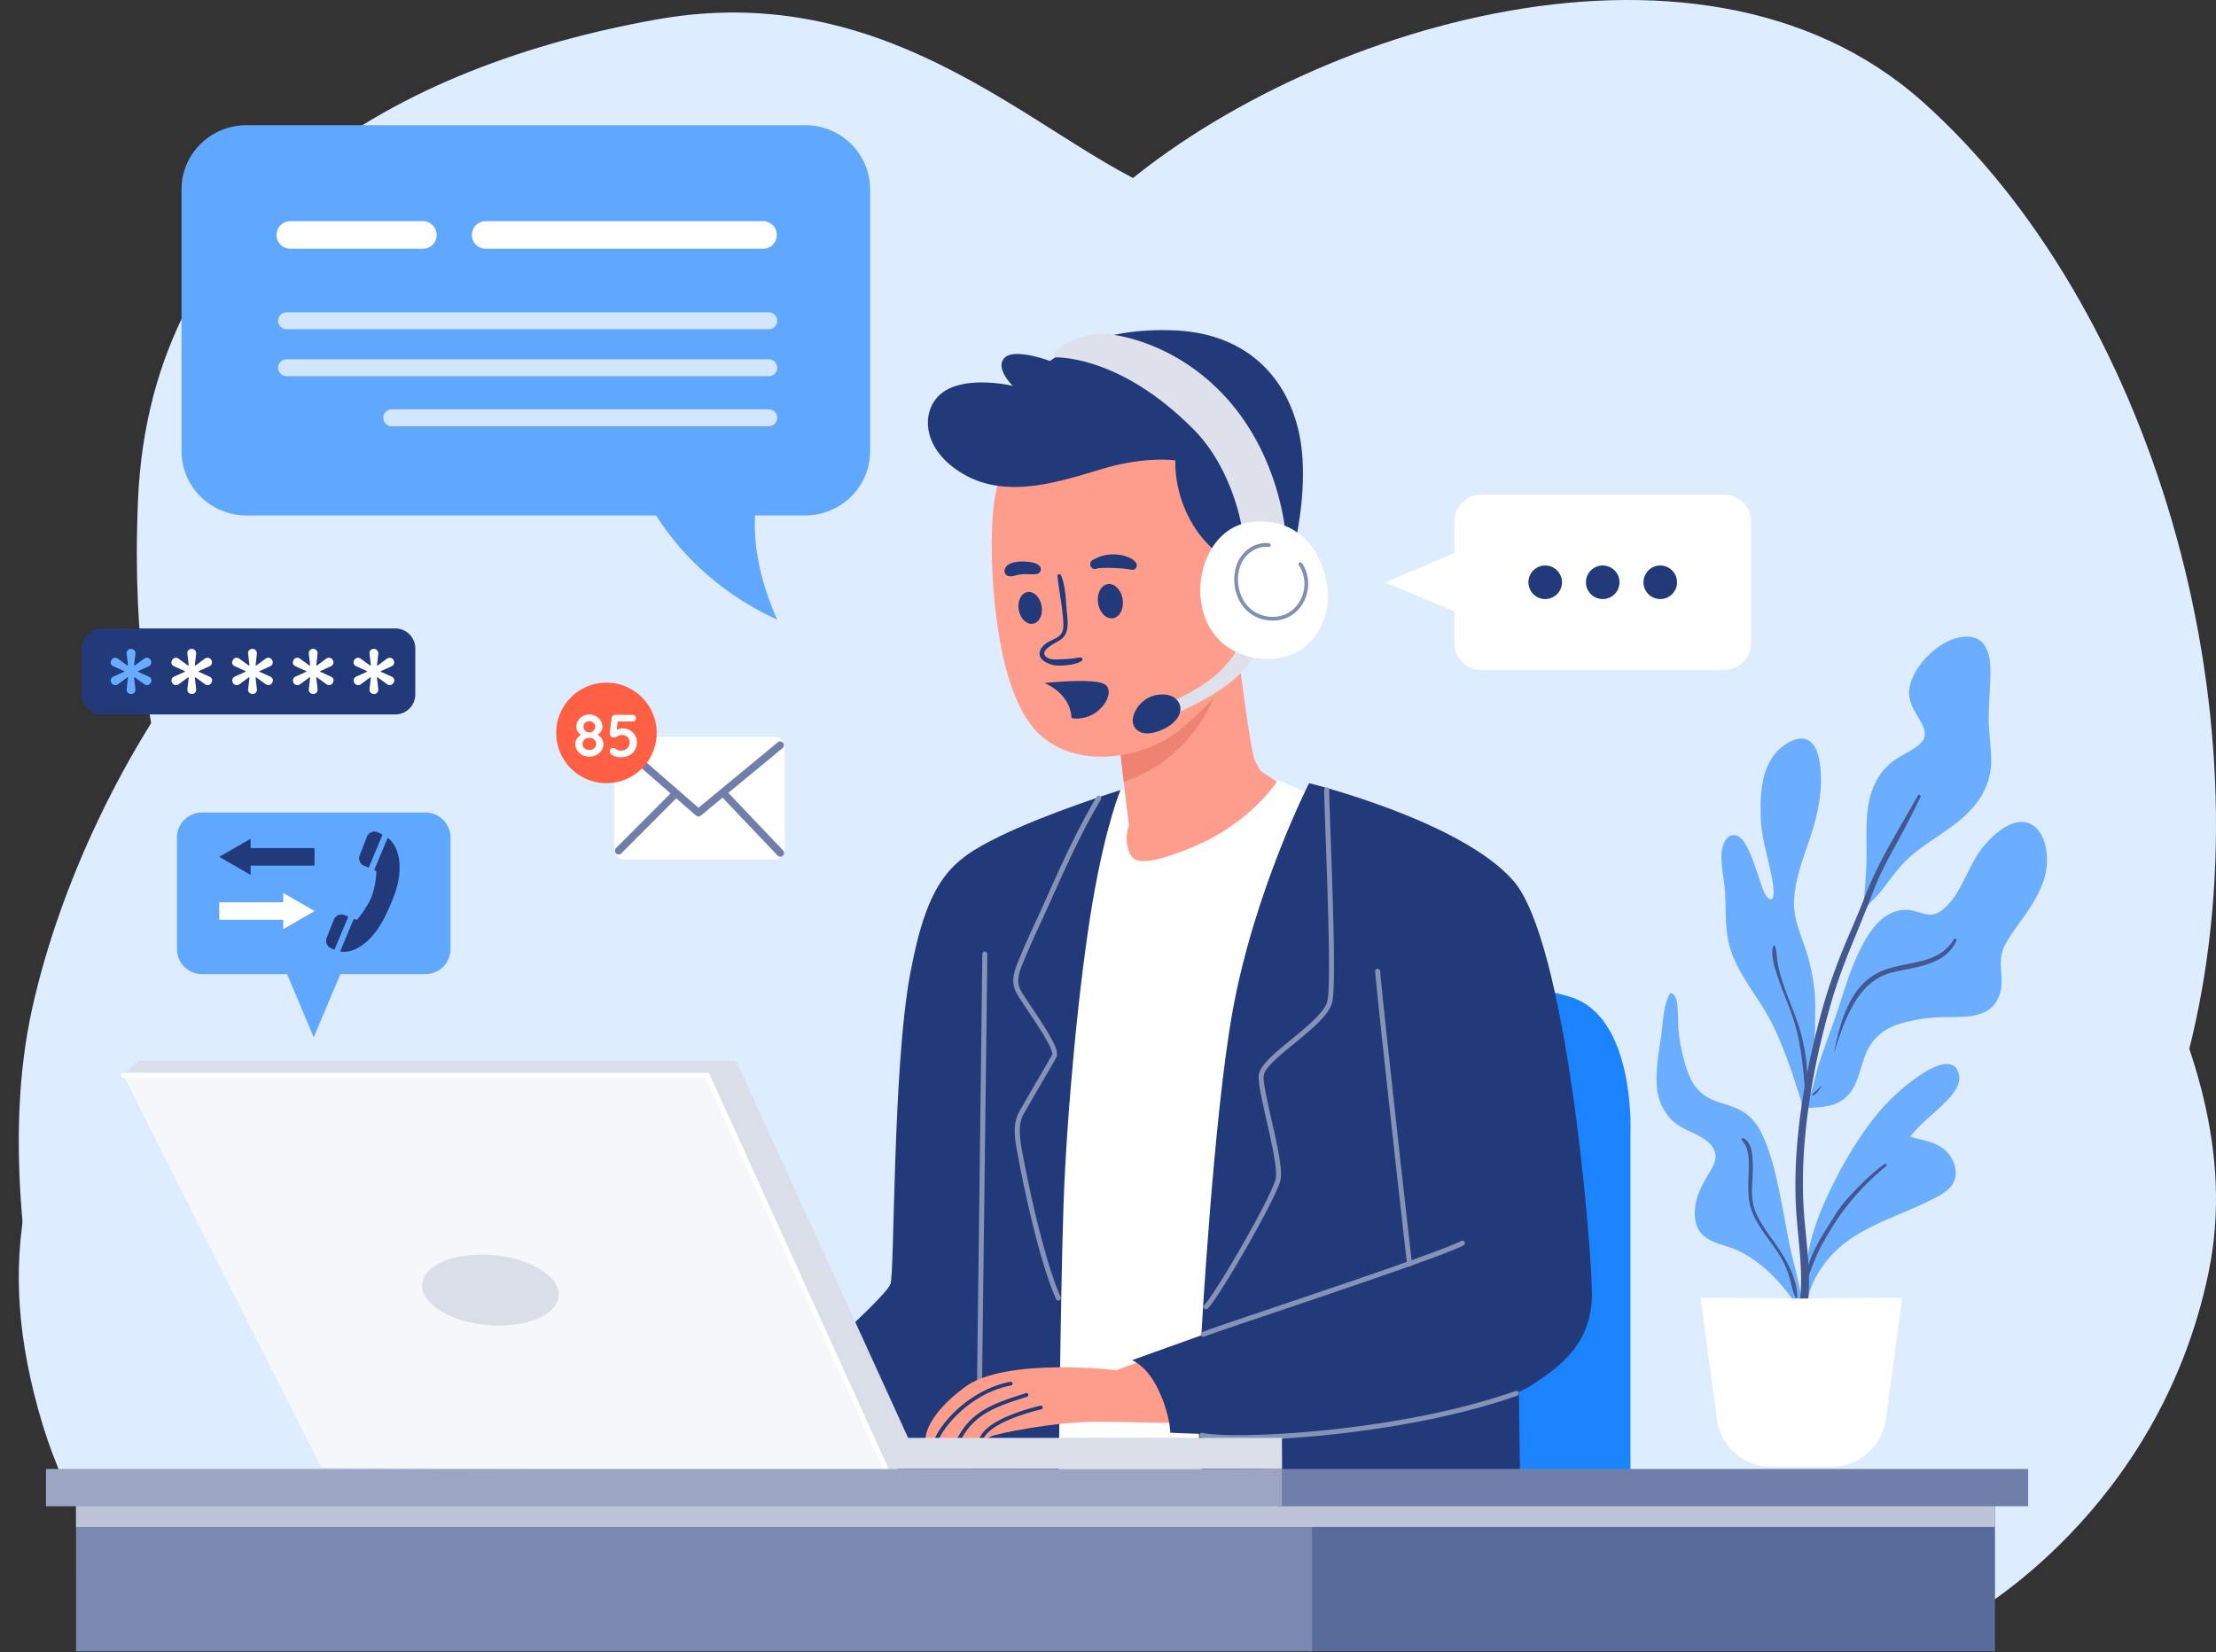 <svg xmlns="http://www.w3.org/2000/svg" width="354" height="264" fill="none"><rect width="100%" height="100%" fill="#333333" stroke="none"/><path fill="#DDECFF" d="M293.852 250.014s43.708-31.128 56.291-84.112-6.623-117.227-43.046-149.68C270.673-16.23 205.11 5.625 175.971 32.78l-29.139 27.155s-27.815 15.233-64.239 13.908-68.874 48.348-77.484 87.423S17.03 252 17.03 252z"/><path fill="#DDECFF" d="M314.286 258.337s30.553-16.575 38.524-55.029c7.97-38.454-26.568-73.593-29.889-92.82-3.321-19.228 3.985-43.096-26.567-61.66-30.553-18.563-85.017-11.934-105.606-16.575-20.59-4.64-44.501-36.465-85.681-29.172S24.036 32.253 22.043 79.989s13.284 49.062-1.993 74.92C4.774 180.766-1.204 198.667 6.102 225.187S28.685 259 28.685 259z"/><path fill="#DDECFF" d="M250.141 249.265c1.894-1.987 29.68-57.6-1.264-108.579-30.943-50.98-108.617-45.021-139.56-25.159-30.944 19.863-46.1 45.683-49.257 72.828-3.158 27.145 17.681 69.517 17.681 69.517z"/><path fill="#60A8FF" d="M32.268 155.637h35.697a4 4 0 0 0 4-4v-17.821a4 4 0 0 0-4-4H32.268a4 4 0 0 0-4 4v17.821a4 4 0 0 0 4 4"/><path fill="#60A8FF" d="m50.117 165.734-5.658-13.407h11.314z"/><path fill="#223A7A" d="M50.254 138.294H40.036v1.494l-5.01-2.888 5.01-2.888v1.494h10.218z"/><path fill="#fff" d="M35.026 144.169h10.218v-1.495l5.01 2.888-5.01 2.888v-1.495H35.026z"/><path fill="#223A7A" d="m56.523 146.798.487.176s1.516-1.73 2.303-3.616c.787-1.885.814-4.188.814-4.188l-.355-.148 2.16-5.172c.386.301.753.688 1.05 1.19 1.223 2.066 1.101 5.238-.128 8.335s-2.546 5.862-4.945 7.599c-1.416 1.026-2.63 1.205-3.572 1.056zM54.973 146.188l.672.244-2.213 5.294a4 4 0 0 1-.668-.288c-.572-.313-.822-1-.582-1.605l1.155-2.911a1.287 1.287 0 0 1 1.635-.734M60.244 132.944c.272.098.568.23.865.406l-2.206 5.282-.743-.31a1.287 1.287 0 0 1-.703-1.654l1.16-2.978a1.28 1.28 0 0 1 1.627-.746"/><path fill="#1C83FF" d="M260.464 240.327v-59.586s.663-16.055-7.779-20.69c-8.441-4.634-44.028-2.152-44.028-2.152v82.428z"/><path fill="#FF9D8C" d="M197.54 102.12s2.152 18.042 2.979 19.531l.827 1.49 4.138 2.813s-7.944 11.256-17.71 13.076-8.938-3.972-8.938-3.972l1.49-3.144-1.986-17.214s17.71-8.111 19.2-12.58"/><path fill="#fff" d="m210.613 127.444-6.455-2.814s-4.138 6.787-13.738 10.759-9.765 1.655-10.262 0 .166-3.476.166-3.476l-.711-5.795-3.839 1.28-13.326 107.798 34.261 1.655z"/><path fill="#223A7A" d="M179 126.23s-2.317 5.352-4.469 17.932-4.137 33.765-4.634 48.331c-.497 14.565-.828 47.834-.828 47.834h-43.2c-.497 0-3.476-16.386-3.476-16.386s18.869-16.166 19.862-18.814c.663-1.765.331-34.483 3.145-49.545s6.455-18.096 14.069-21.848c7.869-3.878 19.531-7.504 19.531-7.504"/><path fill="#8593B6" d="M156.491 221.362a.4.4 0 0 0 .4-.4c0-1.184.21-17.997.413-34.257.204-16.263.415-33.079.415-34.267a.4.4 0 1 0-.8 0c0 1.183-.211 17.996-.414 34.256-.204 16.263-.414 33.079-.414 34.268 0 .22.178.4.4.4"/><path fill="#223A7A" d="m242.559 217.32.332 23.007h-50.318s-2.152-19.531-1.324-21.352 51.31-1.655 51.31-1.655"/><path fill="#EF8371" d="M186.559 121.154c-2.05 1.653-4.855 2.98-7.039 3.782l-1.181-10.237s13.304-6.093 17.817-10.628c-.943 5.152-3.264 11.978-9.597 17.083"/><path fill="#FF9D8C" d="M162.778 68.52s-3.476 5.958-4.138 13.242c-.662 7.282 0 25.986 5.958 33.931s18.372 5.627 24 .827c5.165-4.405 10.263-9.269 11.587-18.869s-2.814-27.807-14.566-31.613c-11.752-3.808-22.841 2.482-22.841 2.482M147.847 229.922s.584 0 1.472-.024c.208-.008.44 0 .68-.008.856-.024 1.896-.048 2.944-.08l.704-.024c1.04-.024 1.928.104 2.76.056h.024c.176-.008.432.016.64.024.104.008.2.016.264.008.48-.088.576-.2 1.096-.432.672-.304 9.768-2.336 17.168-2.288 7.392.032 14.024.536 15.104-.368 1.088-.92 1.744-10.208-4.568-10.816l-7.76 2.944s-17.72-2.104-24.216 2.688c-6.512 4.792-6.312 8.32-6.312 8.32"/><path fill="#223A7A" d="M156.43 229.842c.176-.008.432.016.64.024.16-.256.496-.72.68-.912 2-2.04 6.832-3.36 8.584-3.784a.3.3 0 0 0 .224-.36c-.032-.16-.2-.256-.368-.224-2.552.616-7.968 2.192-9.504 4.776-.048.072-.176.32-.256.48M152.939 229.809c.232-.006.472-.011.704-.025 2.183-3.982 5.757-5.126 10.171-6.546l.262-.086a.31.31 0 0 0 .191-.381.303.303 0 0 0-.381-.19l-.254.086c-4.669 1.497-8.425 2.701-10.693 7.142M149.319 229.897c.208-.005.44-.003.68-.009 1.325-2.785 5.708-7.446 11.507-8.531a.3.3 0 0 0 .247-.351.31.31 0 0 0-.35-.239c-5.974 1.123-10.792 6.002-12.084 9.13M196.212 89.458s-3.641-1.738-6.207-6.621-2.234-9.269-2.234-9.269-4.635-.745-11.587 1.324-15.228 4.882-22.179.91c-6.952-3.972-6.952-10.344-3.558-12.992 3.8-2.966 11.337-1.159 11.337-1.159s-2.896-2.813-1.324-4.469c1.573-1.655 7.283.497 7.283.497s6.952-5.545 20.11-4.882c13.159.662 19.448 9.848 20.193 20.11.745 10.263-2.979 20.524-2.979 20.524zM169.516 91.946c.745 1.838.727 3.972.915 5.924.146 1.517.425 3.287-.966 4.312-.664.489-3.806 1.809-2.19 2.879.616.408 1.649.296 2.349.264.484-.023.972-.043 1.454-.079.519-.038 1.028-.195 1.547-.197.304-.002.399.404.151.559-.836.523-2.06.685-3.035.722-.973.038-1.635-.007-2.513-.442-.539-.267-1.061-.646-1.147-1.287-.097-.722.444-1.369.988-1.772.626-.464 1.394-.68 2.026-1.133.877-.627.804-1.684.742-2.662-.148-2.354-.689-4.666-.899-7.01-.031-.358.464-.358.578-.078M162.751 97.449c.247 1.395 1.261 2.382 2.267 2.204 1.005-.178 1.62-1.453 1.373-2.848s-1.262-2.383-2.268-2.204c-1.005.177-1.62 1.453-1.372 2.848M175.415 96.344c.224 1.506 1.284 2.594 2.368 2.433s1.782-1.512 1.558-3.018-1.285-2.594-2.369-2.433c-1.084.16-1.781 1.512-1.557 3.018M165.699 91.698c-.774.13-1.554-.003-2.335.052-.187.013-.373.04-.56.058-.133.013.248-.04.063-.009a6 6 0 0 0-.411.08c-.166.04-.327.104-.493.14-.152.033-.32.069-.472.062l-.255-.035.161.03c0 .018-.29-.029-.317-.035-.443-.103-.717-.618-.593-1.046q.053-.185.168-.338a3 3 0 0 1 .102-.128l-.094.107q.05-.07.104-.136a.5.5 0 0 1 .176-.177q.093-.073.188-.142c.204-.143.475-.226.717-.288.462-.12.946-.18 1.423-.183.472-.002.94.047 1.408.112.412.057.872.197 1.206.447.259.192.418.44.373.778-.038.28-.259.6-.559.65M174.531 89.484a3 3 0 0 1 .323-.167c.095-.043.351-.177.157-.071q.106-.06.213-.114c.321-.162.654-.27 1-.358a6.6 6.6 0 0 1 2.325-.16c.826.087 1.581.287 2.296.718.101.06.205.12.289.205l.168.217-.048-.072a.82.82 0 0 1 .348.675.67.67 0 0 1-.359.596c-.27.15-.526.078-.804.006h.419c-.23.036-.392.045-.624-.006-.008-.002-.223-.055-.081-.025.133.028-.225-.028-.264-.034-.046-.006-.295-.03-.031-.005l-.145-.017q-.187-.024-.375-.04a35 35 0 0 0-1.639-.087 20 20 0 0 0-1.533.001q-.325.014-.652.023c-.122.003-.07.022.014-.004q-.068.018-.136.035-.135.038-.267.088c-.353.134-.776-.12-.907-.445a.77.77 0 0 1 .313-.959M170.598 112.492c-.759-1.527-2.141-2.646-3.739-3.366 1.387-.141 7.935-.748 9.587.191 1.851 1.051-.343 5.27-4.17 5.482a5 5 0 0 1-1.116-.065 5.5 5.5 0 0 0-.562-2.242"/><path fill="#DEE1EB" d="M200.848 103.61s-.663 2.565-4.469 5.544c-3.807 2.98-9.324 5.159-9.324 5.159l-.442-1.931s5.711-2.484 8.359-5.214 2.979-4.221 2.979-4.221z"/><path fill="#223A7A" d="M185.951 110.954c-3.063-.143-4.774 2.28-4.987 3.847s1.258 3.325 4.702 1.781c4.278-1.918 3.348-5.486.285-5.628"/><path fill="#DEE1EB" d="M198.448 84.658s-1.324-9.512-7.697-15.972c-12.166-12.332-22.511-11.587-22.511-11.587s.084-1.737 3.972-3.062c3.652-1.243 5.297-.58 5.297-.58s10.014.829 18.455 10.18c8.442 9.352 9.352 21.269 9.352 21.269z"/><path fill="#fff" d="M199.355 83.5c7.97-1.351 12.414 4.882 12.745 11.171.331 6.29-4.239 11.071-10.345 10.593-13.737-1.075-12.164-20.11-2.4-21.765"/><path fill="#818FB3" d="M203.325 99.152c2.103 0 3.881-1.057 4.898-2.92 1.089-1.994.998-4.449-.233-6.254a.3.3 0 0 0-.417-.079.3.3 0 0 0-.079.417c1.105 1.62 1.184 3.83.202 5.629-.932 1.707-2.576 2.673-4.525 2.604-1.821-.05-3.364-.882-4.346-2.346-1.12-1.67-1.377-3.978-.656-5.877.716-1.884 2.68-3.17 4.465-2.936a.3.3 0 1 0 .079-.594c-2.088-.28-4.28 1.148-5.104 3.316-.788 2.076-.506 4.598.719 6.425 1.093 1.63 2.807 2.557 4.828 2.612q.084.003.169.003"/><path fill="#223A7A" d="M209.123 125.127s24.165 5.959 32.607 15.559 12.414 56.937 12.579 65.71-5.958 12.414-9.6 14.897c-3.641 2.482-19.697 6.952-32.607 7.613-12.91.663-25.158 0-25.158 0s.041-2.813-1.945-6.952c-1.843-3.838-4.179-4.634-4.179-4.634l11.089-3.973s1.942-34.795 4.966-51.641c3.476-19.365 12.248-36.579 12.248-36.579"/><path fill="#8593B6" d="M169.066 207.789q.083 0 .162-.035a.4.4 0 0 0 .204-.527c-2.264-5.109-4.611-15.137-5.931-22.173l-.109-.569c-.4-2.07-.898-4.644.095-6.42.506-.907 1.65-2.873 2.75-4.763 1.142-1.963 2.22-3.816 2.519-4.37.583-1.081-1.253-3.967-3.91-7.926-.717-1.071-1.337-1.994-1.699-2.62-.947-1.638-.316-3.139.414-4.877l.248-.599c.662-1.624 1.415-3.251 2.141-4.824q.447-.965.887-1.934.582-1.285 1.174-2.606c2.339-5.214 4.758-10.606 7.854-15.814a.4.4 0 0 0-.139-.548.4.4 0 0 0-.549.139c-3.12 5.248-5.548 10.66-7.896 15.895q-.591 1.32-1.172 2.604-.44.967-.885 1.928c-.731 1.582-1.487 3.217-2.155 4.859l-.246.59c-.745 1.772-1.514 3.605-.368 5.587.375.649 1.002 1.584 1.727 2.664 1.385 2.065 4.268 6.363 3.87 7.101-.293.543-1.368 2.391-2.507 4.348-1.102 1.895-2.249 3.867-2.756 4.775-1.136 2.032-.608 4.766-.184 6.963l.109.564c.482 2.562 3.031 15.682 5.986 22.349.067.15.213.239.366.239M192.652 209.196a.4.4 0 0 0 .284-.118c1.88-1.895 10.951-17.6 11.625-20.553.37-1.617-.558-5.718-1.455-9.684-.695-3.073-1.414-6.25-1.21-7.111.305-1.285 2.624-3.18 4.868-5.012 2.709-2.214 5.511-4.503 6.053-6.564.617-2.344.09-17.013-.259-26.72-.126-3.49-.224-6.247-.224-7.23a.4.4 0 0 0-.8-.001c0 .998.099 3.762.225 7.26.325 9.073.871 24.257.285 26.487-.476 1.81-3.297 4.115-5.786 6.148-2.454 2.005-4.771 3.899-5.14 5.448-.247 1.04.427 4.02 1.208 7.472.837 3.698 1.785 7.888 1.456 9.329-.662 2.895-9.567 18.307-11.414 20.168a.4.4 0 0 0 .284.681M225.178 202.327a.4.4 0 0 0 .396-.456c-.294-2.081-4.885-43.52-5.096-46.694a.396.396 0 0 0-.426-.373.4.4 0 0 0-.372.426c.211 3.179 4.808 44.67 5.102 46.753.029.199.2.344.396.344"/><path fill="#8593B6" d="M192.241 213.582a.4.4 0 0 0 .15-.029c1.017-.413 5.513-1.929 11.203-3.847 11.487-3.875 27.219-9.18 30.21-10.734a.4.4 0 0 0 .17-.539.397.397 0 0 0-.539-.171c-2.937 1.526-19.281 7.038-30.097 10.684-5.704 1.924-10.209 3.444-11.248 3.864a.4.4 0 0 0 .151.772M197.762 230.082c10.11 0 29.708-1.822 44.596-7.088a.4.4 0 1 0-.266-.755c-18.808 6.653-45.119 7.789-50.014 6.69a.4.4 0 0 0-.175.781c1.059.238 3.108.372 5.859.372"/><path fill="#6BAEFF" d="M313.471 130.708c-3.138 2.761-7.114 4.53-9.867 7.722-1.084 1.256-2.058 2.592-3.063 3.909-.732.959-2.687 2.548-3.004 3.753-.14.53-.111-.188.03-.72.006-.022.018-.044.024-.066.274-2.44.472-4.888.557-7.342.085-2.446-.067-4.904.086-7.347.216-3.447 1.292-6.785 4.11-8.944 1.377-1.055 3.147-1.698 4.413-2.87 1.201-1.112.72-2.385.012-3.625-.66-1.16-1.462-2.301-1.72-3.637-.292-1.519.279-3.084 1.048-4.378 1.639-2.751 5.275-5.82 8.717-5.409 2.871.344 3.197 3.656 3.155 5.963-.04 2.243-.261 4.479-.283 6.724-.022 2.305.37 4.568.403 6.863.056 3.905-1.748 6.88-4.618 9.404"/><path fill="#6BAEFF" d="M284.419 166.473c-.863-2.094-1.854-4.052-3.073-5.956-1.671-2.614-3.525-5.16-4.647-8.086-1.147-2.988-.979-6.183-1.092-9.33-.083-2.312-.758-4.617-.576-6.936.087-1.112.717-2.91 2.132-2.726 1.1.143 1.754 1.531 2.177 2.417.739 1.544 1.25 3.193 1.798 4.814.215.634.419 1.279.689 1.892.158.356.658 1.225 1.131 1.106.803-.202.074-3.539-.046-4.13-.601-2.968-1.504-5.727-1.63-8.781-.182-4.429.157-9.7 4.417-12.122 1.114-.633 2.524-1.01 3.582-.063 1.044.934 1.339 2.552 1.494 3.884.476 4.09-.471 7.963-1.76 11.811-1.065 3.177-2.333 6.456-2.425 9.854-.09 3.27 1.584 6.169 2.369 9.258 1.252 4.924.994 7.534.999 9.129a78 78 0 0 1-.207 5.966c-.132 1.83-.288 3.662-.509 5.484-.044.369-.085.753-.134 1.139.692-1.695.934-3.635 1.507-5.337 1.019-3.025 2.201-5.989 3.178-9.029.807-2.512 1.57-5.042 2.636-7.457 1.001-2.266 2.208-4.661 4.073-6.325 1.128-1.005 2.494-1.592 4.002-1.58.965.007 1.831.347 2.753.595 1.133.304 2.025.199 2.957-.529 3.053-2.387 3.981-6.665 6.242-9.686 1.686-2.254 5.685-6.095 8.626-3.638 1.56 1.303 1.991 3.823 1.908 5.753-.102 2.423-1.144 4.639-2.384 6.664-1.319 2.155-3.021 4.084-4.233 6.298-.716 1.308-.829 2.562-.715 4.039.108 1.39.226 2.736-.239 4.077-1.4 4.028-5.77 3.466-9.169 3.571-2.378.073-4.93.433-7.187 1.207-2.61.894-4.307 2.62-5.24 5.245-.676 1.899-1.036 4.056-2.308 5.67-.598.759-1.389 1.319-2.259 1.71-1.326.596-5.366.855-5.396.48-.101-1.257-.687-2.583-1.054-3.775a75 75 0 0 0-2.387-6.577M265.328 165.779c.355-2.291.287-4.817 1.372-6.921.078-.15.283-.188.423-.111.777.431.809 1.687.873 2.457.105 1.277.027 2.557.184 3.83.276 2.236.793 4.542 1.599 6.651.911 2.385 2.569 3.737 4.977 4.482 1.548.479 3.065.895 4.357 1.922 1.156.919 1.959 2.187 2.555 3.523 1.608 3.605 2.374 7.635 3.119 11.487.501 2.594.911 5.199 1.54 7.767.63 2.565 1.305 5.119 1.667 7.74.061.132.125.263.181.396.165.392-.448.604-.66.279-2.485-3.827-5.513-7.261-9.644-9.368-1.866-.951-4.344-1.149-5.9-2.645-1.184-1.138-1.348-2.873-1.17-4.42.233-2.033 1.207-3.706 2.222-5.438.556-.952 1.216-1.972.991-3.128-.212-1.091-1.119-1.892-2.019-2.452-1.717-1.066-3.726-1.545-5.132-3.083-1.307-1.428-2.031-3.204-2.176-5.127-.192-2.562.249-5.31.641-7.841"/><path fill="#6BAEFF" d="M299.141 178.92a32.8 32.8 0 0 1 7.749-7.252c1.575-1.057 5.291-3.143 6.041-.024.44 1.828-1.33 3.626-2.495 4.771-1.75 1.722-3.775 3.208-5.252 5.193 1.829.589 3.74.704 5.329 1.982 1.881 1.513 2.724 4.434.859 6.287-.909.903-2.114 1.458-3.246 2.011-1.471.72-2.97 1.373-4.478 2.01-3.257 1.375-6.554 2.77-9.332 5.021-2.831 2.296-5.491 6.176-5.717 9.92-.021.357.113.032-.098-.131-.115.104-.503-.083-.501-.292.058-5.556 1.046-10.847 3.293-15.936 2.081-4.719 4.708-9.473 7.848-13.56"/><path fill="#43588E" d="M306.793 127.346a158 158 0 0 1-3.819 7.414c-1.293 2.358-2.585 4.697-3.552 7.213-1.191 3.097-2.44 6.148-3.699 9.217-1.309 3.19-2.479 6.44-3.418 9.76-1.832 6.478-3.193 13.147-3.865 19.848-.343 3.408-.498 6.836-.404 10.26.073 2.675.375 5.322.626 7.984.262 2.769.45 5.572.218 8.351-.193 2.323-.563 5.085-2.365 6.742-.353.325-.853-.08-.648-.5 2.142-4.393 2.022-9.183 1.613-13.948-.227-2.629-.54-5.246-.629-7.886-.113-3.359.019-6.725.335-10.071.622-6.576 1.933-13.074 3.634-19.452a88 88 0 0 1 3.195-9.624c1.246-3.155 2.685-6.224 3.893-9.394 2.185-5.734 5.514-10.817 8.462-16.161.155-.277.558-.032.423.247"/><path fill="#43588E" d="M288.348 174.23c-.347-4.176-.717-8.196-2.124-12.179-.657-1.857-1.452-3.664-2.086-5.529-.523-1.54-1.306-3.655-.904-5.293.045-.183.311-.174.362 0 .269.936.24 1.961.434 2.921.189.934.442 1.852.732 2.76.618 1.929 1.425 3.779 2.124 5.677 1.351 3.67 2.045 7.734 1.75 11.644-.015.184-.273.184-.288-.001M312.542 150.235c-1.657 4.004-6.639 4.235-10.268 5.131-2.591.64-4.504 2.37-5.878 4.613-1.503 2.455-2.521 5.338-3.357 8.079-.01.031-.054.018-.048-.014 1.015-4.799 2.47-10.578 7.416-12.81 3.964-1.79 9.188-.892 11.724-5.173.125-.21.511-.069.411.174M290.966 173.597c-.196.266-.377.544-.581.805a2.2 2.2 0 0 1-.331.356c-.13.106-.282.238-.46.235-.075-.002-.128-.085-.087-.151.082-.133.23-.213.346-.316.118-.104.24-.207.355-.316.231-.22.444-.458.67-.682.044-.042.128.016.088.069M301.328 186.298c-2.858 2.347-5.496 5.123-7.591 8.165a50 50 0 0 0-2.765 4.548c-.916 1.697-1.516 3.491-2.234 5.271-.054.136-.301.139-.282-.038.396-3.765 2.782-6.993 4.692-10.126.992-1.627 2.225-2.939 3.552-4.296 1.37-1.401 2.765-2.727 4.372-3.857.194-.139.444.179.256.333M278.564 181.865c1.376.78 1.421 2.955 1.448 4.344.052 2.668-.608 5.173.563 7.717 1.057 2.296 2.747 4.213 4.076 6.346 1.244 1.996 2.47 4.549 2.442 6.951-.001.139-.214.217-.279.076-.501-1.091-.681-2.33-1.039-3.473a14.6 14.6 0 0 0-1.696-3.584c-1.279-1.98-2.848-3.784-3.885-5.914-1.093-2.245-.933-4.469-.861-6.902.047-1.552.202-4.044-1.049-5.198-.196-.18.055-.49.28-.363"/><path fill="#fff" d="M287.772 207.471c5.546-.077 16.111-.137 16.111-.137l-2.615 19.409a8.8 8.8 0 0 1-8.721 7.626h-9.551a8.8 8.8 0 0 1-8.722-7.626l-2.614-19.409c.001 0 10.566.061 16.112.137"/><path fill="#F6F7FA" d="m19.689 171.802 31.641 62.676 92.248.663-28.469-64.221z"/><path fill="#D9DEE8" d="m204.805 234.75-.018-5.016H145.07l-27.476-60.248H22.091l-2.4 2.316h93.297l28.552 62.897s63.265-.114 63.265.051"/><path fill="#D9DEE8" d="M67.594 206.389c1.043 3.126 6.699 5.54 12.634 5.392 5.935-.149 9.901-2.803 8.86-5.93-1.043-3.126-6.699-5.54-12.634-5.392-5.936.149-9.902 2.803-8.86 5.93"/><path fill="#fff" d="M141.538 235.099a.4.4 0 0 0 .364-.565l-28.658-63.132H19.69a.4.4 0 0 0 0 .8h93.039l28.445 62.663a.4.4 0 0 0 .364.234"/><path fill="#596B9B" d="M208.958 239.499h109.737v24.331H208.958z"/><path fill="#7A89AF" d="M12.147 239.499h197.439v24.331H12.146z"/><path fill="#BDC4D7" d="M208.958 239.499h109.737v4.469H12.145v-4.469z"/><path fill="#6F7FA9" d="M204.158 234.699h119.834v5.959H204.158z"/><path fill="#9CA6C3" d="M7.346 234.699h197.439v5.959H7.346z"/><path fill="#fff" d="M236.662 107.042h38.739a4.34 4.34 0 0 0 4.341-4.34v-19.34a4.34 4.34 0 0 0-4.341-4.34h-38.739a4.34 4.34 0 0 0-4.341 4.34v19.34a4.34 4.34 0 0 0 4.341 4.34"/><path fill="#fff" d="m221.283 93.032 14.549-6.14v12.28z"/><path fill="#223A7A" d="M265.222 95.712a2.68 2.68 0 1 1 0-5.36 2.68 2.68 0 0 1 0 5.36M256.031 95.712a2.68 2.68 0 1 1 0-5.36 2.68 2.68 0 0 1 0 5.36M246.843 95.712a2.68 2.68 0 1 1 0-5.36 2.68 2.68 0 0 1 0 5.36"/><path fill="#60A8FF" d="M39.379 20h89.243C134.354 20 139 24.591 139 30.256v41.84c0 5.664-4.646 10.256-10.378 10.256h-7.999c-.224 3.793.325 9.434 3.53 16.648-10.31-4.7-16.248-11.758-19.349-16.648H39.378C33.646 82.352 29 77.76 29 72.096v-41.84C29 24.59 33.647 20 39.379 20"/><path fill="#fff" d="M77.59 39.747h44.359a2.208 2.208 0 0 0 0-4.414H77.591a2.207 2.207 0 1 0 0 4.414"/><path fill="#D2E6FF" d="M45.783 52.603h77.021a1.352 1.352 0 1 0 0-2.704h-77.02a1.352 1.352 0 0 0 0 2.704M45.783 60.106h77.021a1.351 1.351 0 1 0 0-2.704h-77.02a1.352 1.352 0 0 0 0 2.704M62.584 68.106h60.22a1.352 1.352 0 1 0 0-2.704h-60.22a1.352 1.352 0 0 0 0 2.704"/><path fill="#fff" d="M46.39 39.747h21.16a2.207 2.207 0 0 0 0-4.414H46.39a2.207 2.207 0 0 0 0 4.414M99.724 137.32h24.028a1.6 1.6 0 0 0 1.6-1.6v-16.414a1.6 1.6 0 0 0-1.6-1.6H99.724a1.6 1.6 0 0 0-1.6 1.6v16.414a1.6 1.6 0 0 0 1.6 1.6"/><path fill="#6F7FA9" d="M111.573 130.444a.6.6 0 0 0 .382-.138l13.077-10.8a.601.601 0 0 0-.764-.926l-12.684 10.476-12.36-10.756a.6.6 0 0 0-.788.906l12.744 11.089c.112.1.252.149.393.149"/><path fill="#6F7FA9" d="M124.65 136.872a.598.598 0 0 0 .434-1.014l-9.145-9.615a.6.6 0 1 0-.869.828l9.145 9.615a.6.6 0 0 0 .435.186M98.83 136.521a.6.6 0 0 0 .425-.176l9.109-9.134a.6.6 0 1 0-.85-.848l-9.108 9.134a.6.6 0 0 0 .424 1.024"/><path fill="#FF5F42" d="M96.88 125.126a8.027 8.027 0 1 1 0-16.054 8.027 8.027 0 0 1 0 16.054"/><path fill="#fff" d="m95.229 117.479-.02-.221q.366.164.634.423.27.259.413.566.144.307.144.634 0 .547-.307 1.008a2.2 2.2 0 0 1-.806.729q-.51.27-1.133.269-.624 0-1.133-.269a2.3 2.3 0 0 1-.816-.729 1.8 1.8 0 0 1-.298-1.008q0-.442.183-.759.192-.326.47-.547.288-.22.567-.365l-.077.269a2 2 0 0 1-.47-.269 1.406 1.406 0 0 1-.509-1.113q0-.538.278-.97.279-.441.749-.701.48-.259 1.056-.259.585 0 1.046.259.47.26.749.701.279.432.278.97 0 .412-.163.691t-.393.442-.442.249m-2.006-1.363q0 .259.115.461a1 1 0 0 0 .336.326q.21.115.48.115a.93.93 0 0 0 .47-.115.9.9 0 0 0 .327-.326.86.86 0 0 0 .124-.461.83.83 0 0 0-.268-.634.89.89 0 0 0-.653-.259.93.93 0 0 0-.672.259.84.84 0 0 0-.26.634m.93 3.715q.462 0 .778-.278a.9.9 0 0 0 .317-.691.9.9 0 0 0-.144-.5 1 1 0 0 0-.393-.345 1.15 1.15 0 0 0-.557-.135q-.307 0-.557.135a1 1 0 0 0-.394.345.9.9 0 0 0-.144.5q0 .403.317.691.316.278.778.278m4.943 1.152q-.355 0-.758-.105a1.8 1.8 0 0 1-.662-.327.8.8 0 0 1-.202-.269.9.9 0 0 1-.067-.326q0-.163.134-.307.144-.144.403-.144.174 0 .432.182.154.096.336.173a1 1 0 0 0 .375.077q.46 0 .797-.163.335-.173.518-.471a1.3 1.3 0 0 0 .182-.701q0-.364-.172-.624a1.1 1.1 0 0 0-.442-.403 1.2 1.2 0 0 0-.586-.144q-.297 0-.518.096a4 4 0 0 0-.403.202.8.8 0 0 1-.365.096q-.317 0-.47-.135a.62.62 0 0 1-.192-.336 1.1 1.1 0 0 1-.02-.345l.298-2.333a.54.54 0 0 1 .192-.326.58.58 0 0 1 .384-.135h2.774q.231 0 .384.154.154.153.154.384a.506.506 0 0 1-.538.518h-2.476l.105-.086-.259 1.949-.125-.365q.058-.096.25-.183.192-.086.441-.144.25-.067.49-.067.644 0 1.152.298.509.287.797.797.297.498.297 1.132 0 .72-.326 1.258a2.2 2.2 0 0 1-.922.835q-.585.288-1.392.288"/><path fill="#223A7A" d="M16.247 114.145h46.897a3.2 3.2 0 0 0 3.2-3.2v-7.338a3.2 3.2 0 0 0-3.2-3.2H16.247a3.2 3.2 0 0 0-3.2 3.2v7.338a3.2 3.2 0 0 0 3.2 3.2"/><path fill="#fff" d="M59.756 110.878q.316 0 .507-.224a.75.75 0 0 0 .168-.563l-.203-1.778q-.022-.067.023-.091.045-.022.112.023l1.464 1.058q.27.203.563.147t.473-.349q.201-.36.079-.631a.72.72 0 0 0-.417-.382l-1.644-.743q-.068-.023-.068-.068t.068-.068l1.644-.743q.316-.135.405-.428a.74.74 0 0 0-.068-.586.7.7 0 0 0-.473-.349.74.74 0 0 0-.563.124l-1.463 1.081q-.068.045-.113.022-.044-.022-.023-.09l.204-1.778a.74.74 0 0 0-.18-.564.7.7 0 0 0-.541-.224.666.666 0 0 0-.674.788l.202 1.778q.023.068-.023.09-.046.024-.112-.022l-1.464-1.058a.7.7 0 0 0-.574-.147.65.65 0 0 0-.462.349q-.201.36-.078.63t.416.383l1.643.743q.068.023.068.068t-.068.068l-1.643.743a.7.7 0 0 0-.416.428.66.66 0 0 0 .078.586.64.64 0 0 0 .462.349.76.76 0 0 0 .574-.124l1.464-1.08q.067-.045.112-.023t.023.091l-.203 1.778a.65.65 0 0 0 .168.562.74.74 0 0 0 .553.224M50.057 110.878q.316 0 .506-.224a.75.75 0 0 0 .17-.563l-.204-1.778q-.021-.067.022-.091.045-.022.113.023l1.463 1.058q.27.203.564.147.292-.056.472-.349.203-.36.08-.631a.72.72 0 0 0-.417-.382l-1.644-.743q-.067-.023-.067-.068t.067-.068l1.644-.743q.315-.135.405-.428a.74.74 0 0 0-.068-.586.7.7 0 0 0-.473-.349.74.74 0 0 0-.563.124l-1.464 1.081q-.066.045-.112.022-.044-.022-.023-.09l.203-1.778a.74.74 0 0 0-.18-.564.7.7 0 0 0-.54-.224.669.669 0 0 0-.674.788l.202 1.778q.023.068-.023.09-.045.024-.113-.022l-1.463-1.058a.7.7 0 0 0-.574-.147.65.65 0 0 0-.462.349q-.201.36-.078.63t.416.383l1.643.743q.068.023.068.068t-.068.068l-1.643.743a.7.7 0 0 0-.416.428.66.66 0 0 0 .078.586.64.64 0 0 0 .462.349.76.76 0 0 0 .574-.124l1.463-1.08q.069-.045.113-.023.045.022.023.091l-.203 1.778a.65.65 0 0 0 .168.562.74.74 0 0 0 .553.224M40.362 110.878q.315 0 .506-.224a.75.75 0 0 0 .169-.563l-.203-1.778q-.023-.067.022-.091.045-.022.113.023l1.463 1.058q.27.203.563.147t.473-.349q.201-.36.08-.631a.72.72 0 0 0-.418-.382l-1.644-.743q-.066-.023-.067-.068 0-.045.068-.068l1.643-.743q.316-.135.405-.428a.74.74 0 0 0-.068-.586.7.7 0 0 0-.472-.349.74.74 0 0 0-.564.124l-1.463 1.081q-.067.045-.113.022-.044-.022-.022-.09l.203-1.778a.73.73 0 0 0-.18-.564.7.7 0 0 0-.54-.224.666.666 0 0 0-.674.788l.201 1.778q.023.068-.022.09-.045.024-.113-.022l-1.463-1.058a.7.7 0 0 0-.575-.147.65.65 0 0 0-.461.349q-.201.36-.079.63.125.27.416.383l1.644.743q.067.023.068.068 0 .045-.068.068l-1.643.743a.7.7 0 0 0-.416.428.66.66 0 0 0 .078.586.64.64 0 0 0 .461.349.76.76 0 0 0 .575-.124l1.463-1.08q.068-.045.113-.023t.022.091l-.202 1.778a.65.65 0 0 0 .168.562.74.74 0 0 0 .553.224M30.659 110.878q.315 0 .506-.224a.75.75 0 0 0 .169-.563l-.203-1.778q-.023-.067.022-.091.045-.022.113.023l1.463 1.058q.27.203.563.147t.473-.349q.201-.36.08-.631a.72.72 0 0 0-.418-.382l-1.644-.743q-.067-.023-.068-.068 0-.045.068-.068l1.644-.743q.316-.135.405-.428a.74.74 0 0 0-.068-.586.7.7 0 0 0-.473-.349.74.74 0 0 0-.563.124l-1.463 1.081q-.067.045-.113.022-.045-.022-.022-.09l.203-1.778a.74.74 0 0 0-.18-.564.7.7 0 0 0-.54-.224.666.666 0 0 0-.674.788l.201 1.778q.023.068-.022.09-.045.024-.113-.022l-1.463-1.058a.7.7 0 0 0-.575-.147.65.65 0 0 0-.461.349q-.202.36-.079.63.125.27.416.383l1.644.743q.067.023.068.068 0 .045-.068.068l-1.644.743a.7.7 0 0 0-.416.428.66.66 0 0 0 .079.586.64.64 0 0 0 .461.349.76.76 0 0 0 .575-.124l1.463-1.08q.068-.045.113-.023t.022.091l-.202 1.778a.65.65 0 0 0 .168.562.74.74 0 0 0 .553.224"/><path fill="#67ACFF" d="M20.96 110.878q.315 0 .506-.224a.75.75 0 0 0 .169-.563l-.204-1.778q-.022-.067.023-.091.045-.022.113.023l1.463 1.058q.27.203.563.147t.473-.349q.202-.36.079-.631a.72.72 0 0 0-.417-.382l-1.644-.743q-.068-.023-.068-.068t.068-.068l1.644-.743q.316-.135.405-.428a.74.74 0 0 0-.068-.586.7.7 0 0 0-.473-.349.74.74 0 0 0-.563.124l-1.463 1.081q-.068.045-.113.022-.044-.022-.023-.09l.204-1.778a.73.73 0 0 0-.181-.564.7.7 0 0 0-.54-.224.666.666 0 0 0-.674.788l.202 1.778q.023.068-.022.09-.045.024-.113-.022l-1.463-1.058a.7.7 0 0 0-.575-.147.65.65 0 0 0-.462.349q-.201.36-.078.63t.417.383l1.643.743q.068.023.068.068t-.068.068l-1.643.743a.71.71 0 0 0-.417.428.66.66 0 0 0 .078.586.64.64 0 0 0 .462.349.76.76 0 0 0 .575-.124l1.463-1.08q.067-.045.113-.023.045.022.022.091l-.203 1.778a.65.65 0 0 0 .169.562.74.74 0 0 0 .552.224"/></svg>